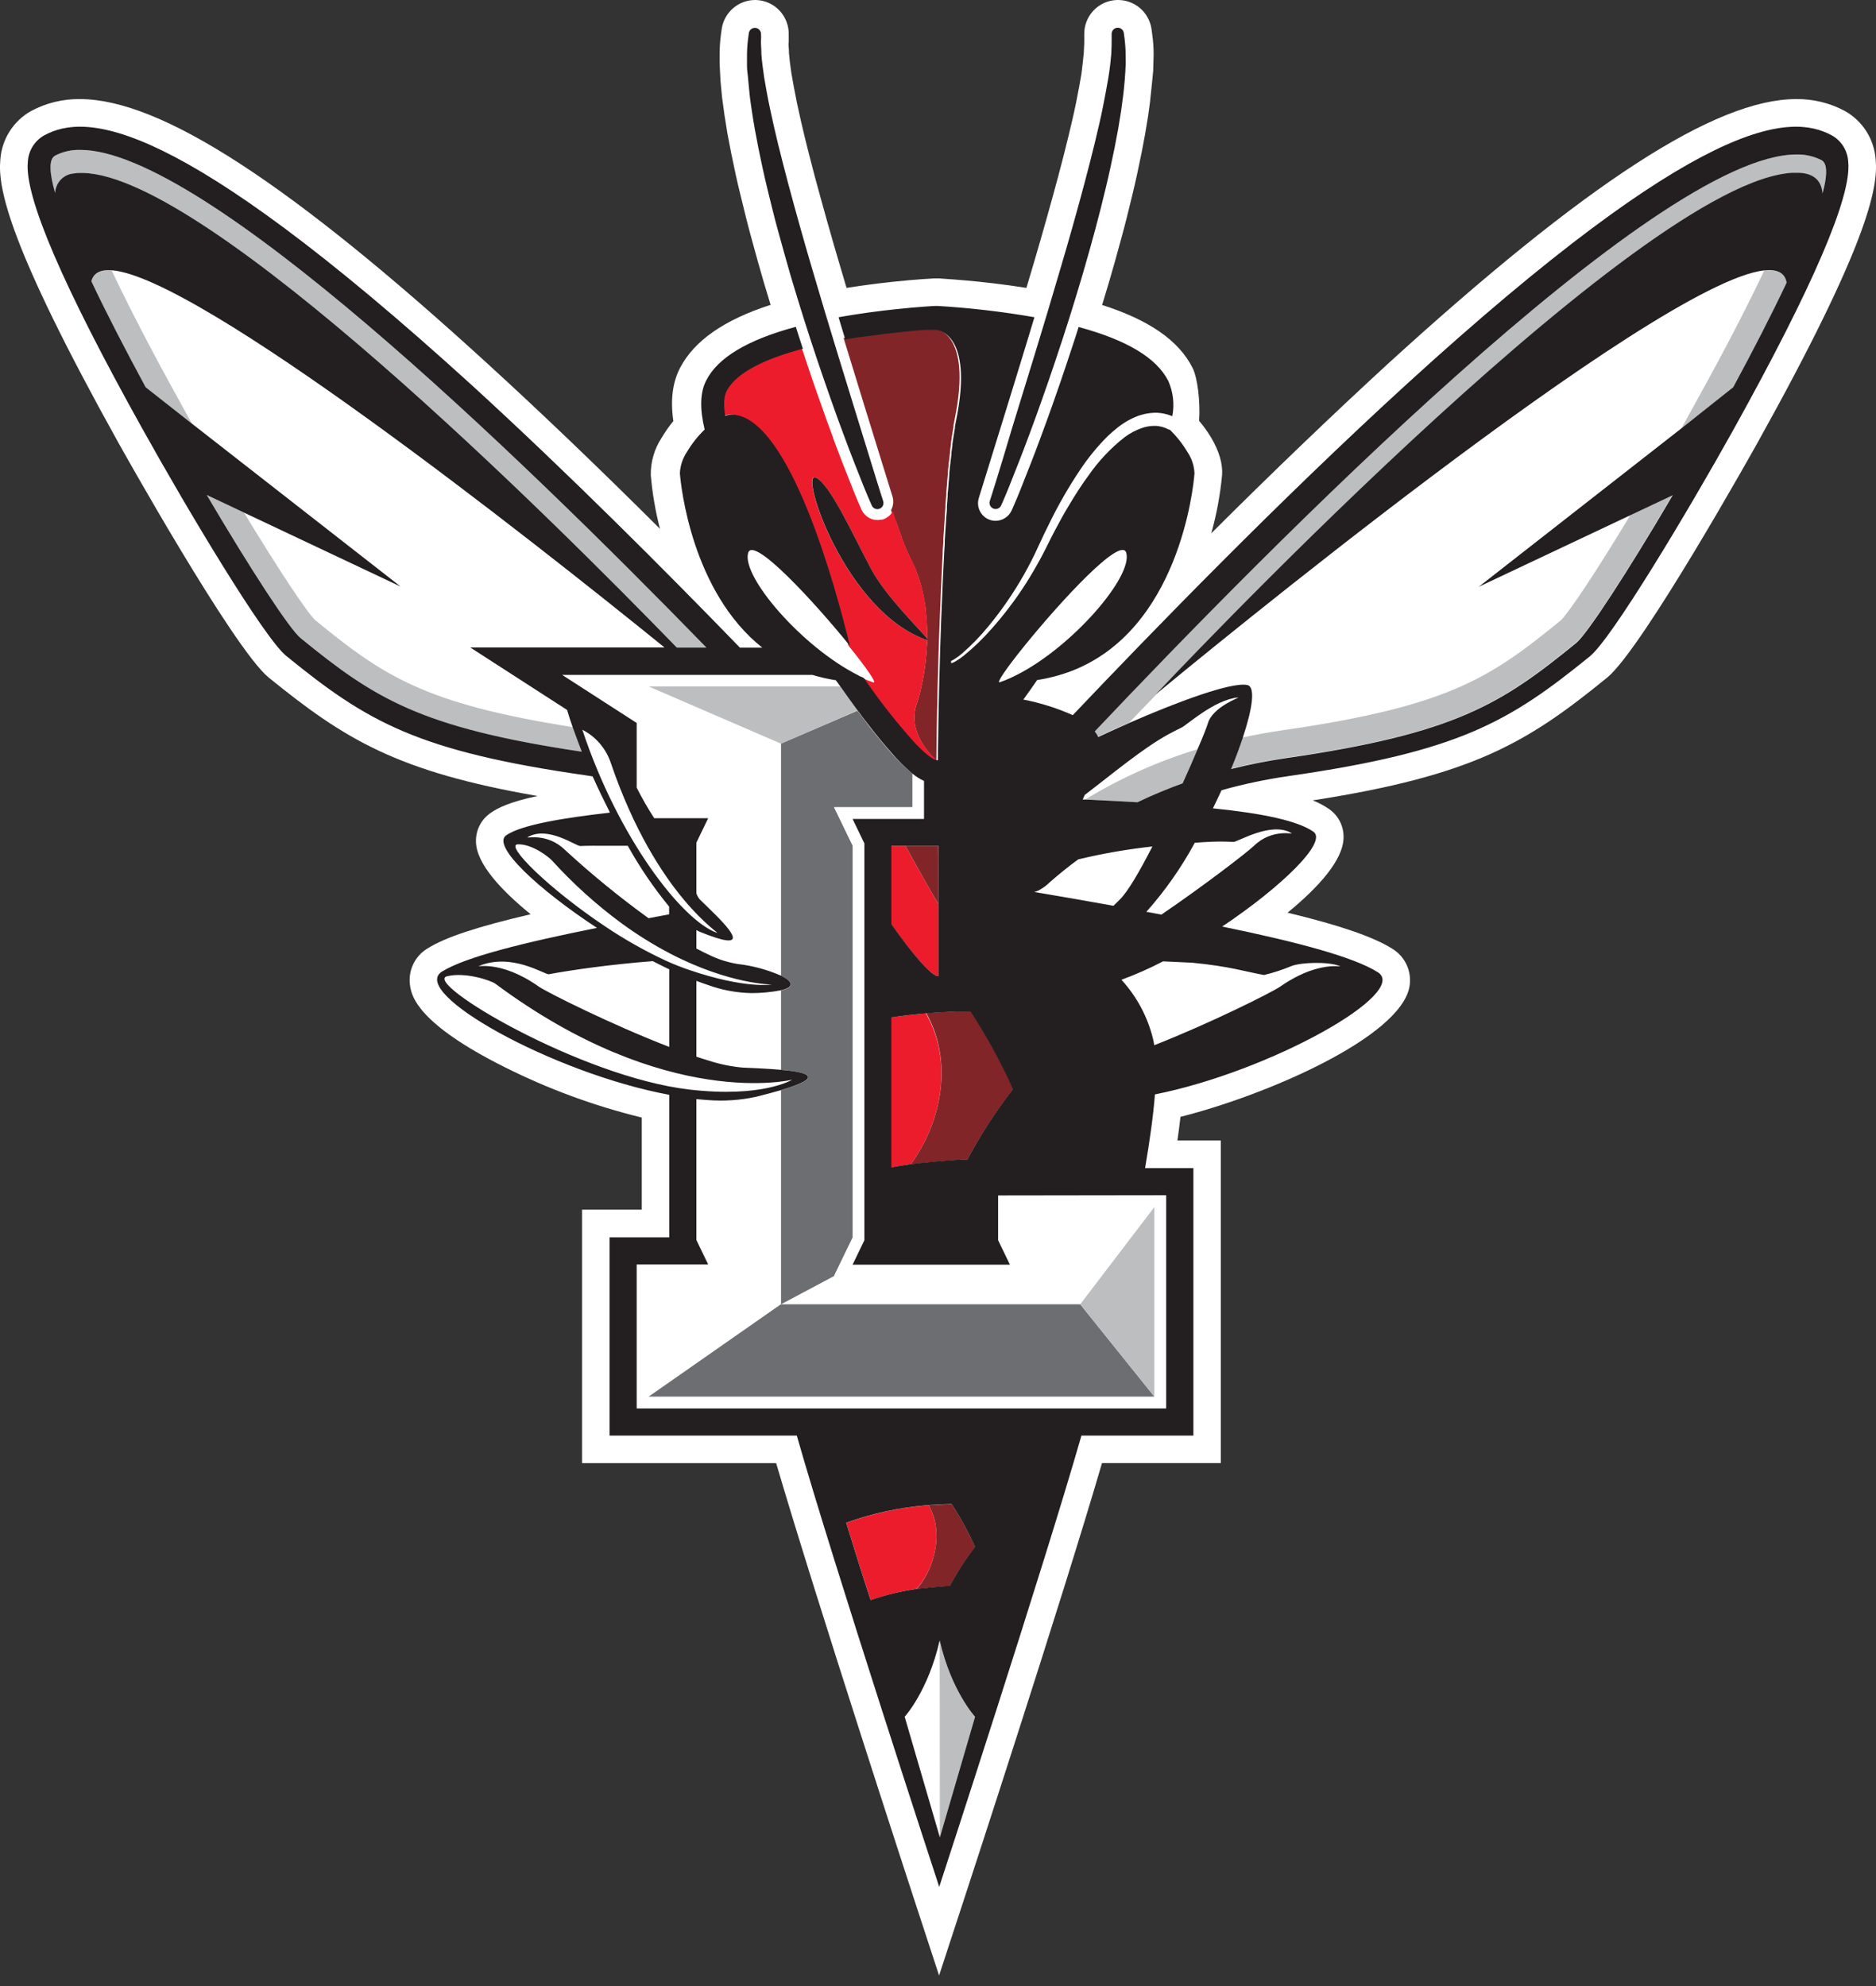 <svg xmlns="http://www.w3.org/2000/svg" fill="none" viewBox="0 0 153 162" height="162" width="153">
<rect x="0" y="0" width="153" height="162" fill="#333333" stroke="none"/>
<g clip-path="url(#clip0_222_33944)">
<path fill="white" d="M152.974 13.03C152.918 12.21 152.659 11.416 152.22 10.721C151.781 10.027 151.176 9.453 150.46 9.052C149.238 8.397 147.87 8.064 146.484 8.083C139.904 8.083 129.312 14.957 113.136 29.727C108.7 33.806 103.9 38.4 98.789 43.5C99.223 41.945 99.517 40.353 99.669 38.745C99.733 37.84 99.433 36.814 98.778 35.695C98.486 35.214 98.158 34.757 97.796 34.328C97.905 32.746 97.657 30.786 97.268 30.023C96.144 27.77 93.704 26.098 89.886 24.877C90.071 24.279 90.252 23.677 90.429 23.07C90.763 21.944 91.096 20.749 91.445 19.457C91.782 18.244 92.078 17.023 92.352 15.889C92.603 14.856 92.846 13.748 93.101 12.474L93.393 10.931L93.641 9.428L93.787 8.346L93.959 6.72L94.049 5.785L94.086 4.47V4.414C94.086 3.882 94.048 3.351 93.974 2.825L93.914 2.374C93.82 1.714 93.491 1.11 92.988 0.673C92.484 0.237 91.84 -0.002 91.175 1.4521e-05H91.108C90.379 0.019 89.687 0.327 89.185 0.856C88.682 1.386 88.41 2.094 88.428 2.825V3.294V3.407C88.428 3.478 88.428 3.7 88.41 3.861C88.391 4.023 88.41 4.136 88.391 4.286L88.316 5.037L88.2 6.01C88.095 6.652 87.956 7.4 87.769 8.339C87.582 9.278 87.353 10.217 87.124 11.175C86.896 12.133 86.607 13.233 86.311 14.36C85.656 16.794 85 19.127 84.359 21.298C84.147 22.031 83.931 22.76 83.711 23.484C79.938 22.879 76.723 22.733 76.592 22.71H76.176C76.176 22.71 74.767 22.777 72.755 22.992C71.473 23.131 70.229 23.296 69.042 23.484C68.824 22.755 68.607 22.026 68.393 21.29C67.753 19.127 67.097 16.783 66.445 14.371C66.145 13.244 65.872 12.159 65.632 11.19C65.392 10.221 65.182 9.252 64.991 8.369C64.796 7.4 64.658 6.652 64.549 6.01L64.418 5.06L64.343 4.308C64.343 4.158 64.343 4.015 64.324 3.884C64.305 3.752 64.302 3.508 64.324 3.448V2.84C64.335 2.477 64.275 2.116 64.146 1.777C64.018 1.438 63.824 1.128 63.576 0.864C63.328 0.601 63.03 0.388 62.7 0.24C62.37 0.092 62.014 0.01 61.653 1.4521e-05H61.578C60.914 0.003 60.273 0.245 59.773 0.684C59.274 1.122 58.949 1.726 58.857 2.385L58.797 2.825C58.727 3.351 58.69 3.882 58.689 4.414V4.47V5.191L58.764 6.63L58.887 7.926L59.082 9.36L59.322 10.863L59.633 12.489C59.884 13.74 60.128 14.848 60.382 15.87C60.656 16.997 60.952 18.233 61.285 19.431C61.638 20.738 61.971 21.925 62.305 23.067C62.484 23.67 62.666 24.27 62.848 24.866C59.037 26.098 56.613 27.796 55.455 30.023C54.848 31.21 54.668 32.634 54.916 34.347C54.565 34.772 54.248 35.224 53.968 35.699C53.372 36.601 53.061 37.663 53.076 38.745C53.201 40.227 53.452 41.696 53.825 43.136C48.838 38.163 44.151 33.674 39.83 29.727C23.688 14.957 13.114 8.083 6.52 8.083C5.133 8.064 3.764 8.397 2.54 9.052C1.824 9.453 1.219 10.027 0.78 10.721C0.341 11.416 0.082 12.21 0.026 13.03C-0.191 15.325 0.708 20.017 9.626 36.059C9.72 36.228 19.016 52.906 21.916 55.269C28.102 60.291 32.351 62.935 43.84 64.93C41.591 65.406 40.613 65.887 39.995 66.323C39.621 66.583 39.318 66.933 39.112 67.34C38.907 67.747 38.806 68.199 38.819 68.656C38.845 70.425 40.823 72.577 43.278 74.575C38.931 75.586 36.319 76.453 34.865 77.366C34.339 77.682 33.921 78.153 33.67 78.715C33.419 79.276 33.346 79.902 33.46 80.506C33.599 81.239 34.019 83.474 41.157 87.046C44.72 88.832 48.471 90.212 52.341 91.159V98.671H47.47V119.349H63.301C66.599 130.595 74.37 154.364 74.452 154.616L76.588 161.14L78.724 154.612C78.806 154.36 86.593 130.591 89.875 119.345H99.564V93.026H96.027C96.121 92.353 96.207 91.711 96.275 91.099C103.225 89.356 114.193 84.631 114.95 80.488C115.057 79.886 114.979 79.267 114.726 78.711C114.473 78.155 114.057 77.69 113.533 77.377C111.978 76.408 109.277 75.477 105.009 74.448C107.519 72.385 109.558 70.151 109.576 68.317C109.587 67.864 109.485 67.415 109.28 67.011C109.076 66.607 108.775 66.259 108.404 66C107.985 65.713 107.537 65.474 107.066 65.286C120.15 63.25 124.542 60.599 131.08 55.265C133.977 52.902 143.277 36.225 143.37 36.056C152.296 20.013 153.191 15.325 152.974 13.03Z"></path>
<path fill="white" d="M54.193 52.823C43.154 43.88 16.157 22.578 9.105 22.056C10.417 24.832 12.227 28.367 14.685 32.803C15.012 33.389 15.335 33.974 15.655 34.557L32.674 47.846L19.901 41.814C22.842 46.697 25.109 50.055 25.716 50.607C31.186 55.069 34.506 57.398 46.699 59.31C46.526 58.818 46.373 58.352 46.249 57.92L38.351 52.823H54.193Z"></path>
<path fill="white" d="M6.037 14.146C6.142 14.127 6.249 14.115 6.355 14.108C6.247 14.113 6.14 14.124 6.033 14.142L6.037 14.146Z"></path>
<path fill="#BCBEC0" d="M19.9 41.814L16.861 40.375C20.443 46.449 23.606 51.309 24.52 52.05C30.538 56.959 34.262 59.359 47.467 61.327C47.182 60.621 46.923 59.945 46.717 59.31C34.525 57.398 31.205 55.069 25.734 50.607C25.105 50.055 22.857 46.682 19.9 41.814Z"></path>
<path fill="#BCBEC0" d="M6.036 14.146C6.143 14.128 6.251 14.117 6.359 14.112H6.576H6.793C16.962 14.364 45.099 42.411 55.208 52.827H57.621C41.966 36.751 16.565 12.226 6.55 12.226C5.837 12.206 5.131 12.367 4.496 12.692C3.96 12.978 4.017 14.082 4.496 15.742C4.51 15.332 4.675 14.942 4.96 14.647C5.244 14.352 5.628 14.174 6.036 14.146Z"></path>
<path fill="#BCBEC0" d="M14.685 32.803C12.227 28.367 10.417 24.832 9.106 22.056C8.199 21.992 7.625 22.267 7.453 22.958C8.72 25.625 10.256 28.592 11.878 31.597L15.655 34.557C15.333 33.974 15.009 33.389 14.685 32.803Z"></path>
<path fill="white" d="M127.285 50.607C127.884 50.059 130.103 46.764 132.995 41.99L120.593 47.846L137.139 34.932C137.514 34.241 137.926 33.539 138.323 32.822C140.774 28.374 142.58 24.843 143.884 22.071C134.992 23.044 97.073 54.311 94.353 56.583C93.57 57.391 92.816 58.176 92.105 58.919C95.949 57.237 100.385 55.577 101.689 55.847C102.375 55.99 102.131 57.725 101.315 60.159C102.382 59.926 103.469 59.727 104.574 59.569C118.206 57.605 121.567 55.272 127.285 50.607Z"></path>
<path fill="#BCBEC0" d="M92.76 65.44C93.964 64.864 95.196 64.349 96.451 63.897C96.912 62.867 97.332 61.91 97.669 61.113C94.453 62.091 91.373 63.47 88.5 65.219C89.98 65.286 91.404 65.358 92.76 65.44Z"></path>
<path fill="#BCBEC0" d="M89.53 60.099C90.325 59.723 91.201 59.325 92.112 58.927C92.824 58.176 93.577 57.398 94.36 56.591L94.263 56.67C94.263 56.67 132.486 15.889 145.667 14.161C145.825 14.136 145.984 14.12 146.143 14.112H146.192H146.428H146.563C146.623 14.112 146.69 14.112 146.75 14.112C148.036 14.18 148.556 14.863 148.624 15.791C149.017 14.319 149.036 13.342 148.538 13.075C147.91 12.751 147.212 12.588 146.507 12.602C135.022 12.602 103.293 44.856 89.257 59.63C89.344 59.74 89.422 59.858 89.489 59.983L89.53 60.099Z"></path>
<path fill="#BCBEC0" d="M127.285 50.607C121.567 55.272 118.206 57.605 104.593 59.569C103.488 59.727 102.401 59.926 101.334 60.159C101.071 60.944 100.749 61.801 100.382 62.698C101.877 62.322 103.39 62.024 104.916 61.804C118.693 59.817 122.418 57.417 128.54 52.414C129.466 51.663 132.752 46.611 136.409 40.364L132.988 41.979C130.103 46.765 127.885 50.059 127.285 50.607Z"></path>
<path fill="#BCBEC0" d="M143.884 22.071C142.573 24.843 140.767 28.374 138.309 32.803C137.919 33.52 137.514 34.223 137.14 34.933L141.374 31.623C142.981 28.652 144.487 25.722 145.731 23.093C145.585 22.255 144.933 21.959 143.884 22.071Z"></path>
<path fill="#ED1C2C" d="M76.524 68.99H76.494L76.524 73.73V68.99Z"></path>
<path fill="#ED1C2C" d="M76.525 79.631V73.73C76.525 73.73 75.277 71.642 73.846 68.99H72.691V75.409C74.453 77.881 75.974 79.631 76.525 79.631Z"></path>
<path fill="#ED1C2C" d="M75.524 82.655C75.633 82.655 77.046 82.55 78.237 82.497C77.319 82.531 76.416 82.58 75.524 82.655Z"></path>
<path fill="#ED1C2C" d="M74.326 94.968H74.273C76.874 91.429 77.728 86.513 75.51 82.655C74.562 82.734 73.636 82.847 72.703 82.982V95.223C73.239 95.129 73.778 95.031 74.326 94.968Z"></path>
<path fill="#822529" d="M74.272 94.971H74.325C74.681 94.93 76.948 94.686 78.473 94.596H78.892C79.972 92.566 81.226 90.635 82.639 88.823C81.654 86.621 80.496 84.501 79.177 82.482C79.012 82.482 78.825 82.482 78.626 82.482H78.252C77.06 82.535 75.629 82.632 75.539 82.64C77.727 86.516 76.873 91.433 74.272 94.971Z"></path>
<path fill="#ED1C2C" d="M75.73 122.778C73.439 122.955 71.182 123.438 69.019 124.217C69.694 126.426 70.361 128.548 71.013 130.527C72.246 130.093 73.519 129.778 74.812 129.588H74.756C75.97 128.315 77.139 125.22 75.73 122.778Z"></path>
<path fill="#822529" d="M74.756 129.611H74.812C75.063 129.585 76.232 129.453 77.09 129.397L77.465 129.378C78.061 128.258 78.752 127.191 79.529 126.189C78.986 124.974 78.347 123.803 77.618 122.688L76.918 122.715L76.109 122.76L75.734 122.782C77.139 125.22 75.97 128.315 74.756 129.611Z"></path>
<path fill="#822529" d="M76.495 68.99H73.846C75.277 71.642 76.525 73.73 76.525 73.73L76.495 68.99Z"></path>
<path fill="white" d="M73.782 140.042L76.652 149.872V133.807C75.689 137.961 73.782 140.042 73.782 140.042Z"></path>
<path fill="#BCBEC0" d="M76.652 149.872L79.522 140.034C79.522 140.034 77.581 137.953 76.637 133.807L76.652 149.872Z"></path>
<path fill="white" d="M93.045 33.806L92.832 33.873C92.222 34.103 91.653 34.427 91.146 34.835C90.864 35.055 90.594 35.29 90.336 35.537C89.498 36.375 88.745 37.295 88.088 38.283C87.124 39.723 86.262 41.229 85.51 42.791C85.117 43.579 84.761 44.394 84.386 45.157C84.011 45.919 83.614 46.659 83.198 47.365C82.438 48.643 81.582 49.861 80.639 51.009C79.978 51.822 79.248 52.576 78.458 53.263C78.24 53.453 78.005 53.623 77.758 53.774C77.698 53.809 77.635 53.84 77.57 53.864V54.089C77.651 54.064 77.729 54.03 77.803 53.988C78.068 53.842 78.318 53.673 78.552 53.481C79.382 52.809 80.152 52.066 80.853 51.261C81.851 50.132 82.763 48.929 83.581 47.662C84.03 46.967 84.465 46.227 84.873 45.457C85.282 44.687 85.649 43.895 86.061 43.129C86.394 42.498 86.747 41.882 87.106 41.273C87.623 40.405 88.159 39.564 88.721 38.794C89.548 37.603 90.549 36.544 91.689 35.65C92.126 35.327 92.61 35.073 93.124 34.899C93.425 34.798 93.74 34.745 94.057 34.741C94.151 34.741 94.241 34.741 94.323 34.741C94.564 34.763 94.802 34.819 95.027 34.906L95.121 34.944L95.211 34.989C95.236 34.998 95.26 35.009 95.282 35.023H95.301C95.336 35.041 95.374 35.053 95.413 35.06C95.533 35.075 95.654 35.051 95.758 34.99C95.862 34.93 95.944 34.837 95.99 34.726C96.021 34.657 96.038 34.583 96.04 34.508C96.042 34.433 96.028 34.358 96.001 34.288C95.973 34.218 95.932 34.154 95.879 34.1C95.826 34.046 95.764 34.004 95.694 33.975L95.62 33.945L95.567 33.922H95.529L95.372 33.862C95.042 33.742 94.696 33.672 94.346 33.656H94.087C93.982 33.656 93.873 33.656 93.761 33.682C93.519 33.702 93.28 33.743 93.045 33.806Z"></path>
<path fill="white" d="M60.166 78.643C61.379 78.784 62.564 79.103 63.684 79.59V60.662L52.874 55.967H49.063L52.874 58.424V65.82H59.267L57.738 68.975V74.023C59.484 75.713 61.267 77.599 57.738 76.277V77.84C58.501 78.232 59.32 78.503 60.166 78.643Z"></path>
<path fill="white" d="M59.266 104.088H52.874V113.94L63.699 106.39V88.924C63.152 89.085 62.496 89.262 61.709 89.457C60.411 89.744 59.078 89.837 57.753 89.732V100.929L59.266 104.088Z"></path>
<path fill="white" d="M61.286 81.017C60.075 80.995 58.876 80.771 57.737 80.356V86.494C58.656 86.797 59.606 86.995 60.57 87.084C61.619 87.129 62.739 87.177 63.684 87.264V80.788C62.894 80.942 62.09 81.019 61.286 81.017Z"></path>
<path fill="white" d="M88.099 106.39L94.161 98.438H82.351V100.929L83.876 104.088H82.351H69.551H68.023L63.684 106.39H88.099Z"></path>
<path fill="#BCBEC0" d="M63.699 60.662L69.942 57.939C69.484 57.323 69.016 56.666 68.536 55.982H52.874L63.699 60.662Z"></path>
<path fill="#6D6E71" d="M68.022 104.088L69.551 100.929V69.001L68.022 65.846H74.415V63.104C73.769 62.574 73.171 61.988 72.627 61.354C72.095 60.753 71.484 60.013 70.78 59.1C70.503 58.724 70.218 58.349 69.926 57.973L63.698 60.663V79.59C64.616 80.029 64.912 80.51 63.698 80.788V87.264C66.006 87.467 67.243 87.872 63.698 88.924V106.39L68.022 104.088Z"></path>
<path fill="#6D6E71" d="M63.684 106.39L52.874 113.94H94.162L88.099 106.39H63.684Z"></path>
<path fill="#BCBEC0" d="M94.161 113.94V98.438L88.099 106.39L94.161 113.94Z"></path>
<path fill="white" d="M57.737 77.855V76.292C57.535 76.217 57.321 76.134 57.085 76.037C56.985 75.995 56.887 75.947 56.793 75.894V77.396C57.115 77.559 57.43 77.712 57.737 77.855Z"></path>
<path fill="white" d="M75.352 55.036C75.27 55.524 75.172 55.982 75.067 56.399C75.172 55.982 75.27 55.524 75.356 55.036H75.352Z"></path>
<path fill="white" d="M59.266 65.835H52.873V58.439L49.063 55.967H68.521L68.146 55.456C67.501 55.356 66.863 55.211 66.239 55.021H45.848L51.925 58.972V64.306C52.358 65.16 52.834 65.992 53.353 66.796H57.755L56.793 68.791V72.923C56.855 73.112 56.954 73.287 57.085 73.437L57.737 74.068V68.99L59.266 65.835Z"></path>
<path fill="white" d="M56.793 80.007V86.182C57.115 86.291 57.434 86.392 57.737 86.483V80.356C57.426 80.251 57.111 80.142 56.793 80.007Z"></path>
<path fill="white" d="M74.415 65.835H68.023L69.552 68.99V100.917L68.023 104.076H83.876L82.351 100.917V98.427H94.162V113.929H52.874V104.088H59.266L57.737 100.929V89.732C57.425 89.714 57.11 89.688 56.793 89.653V101.147L57.756 103.141H51.926V114.887H95.11V97.492H81.403V101.147L82.366 103.141H69.533L70.496 101.147V68.776L69.533 66.781H75.359V63.682C75.022 63.53 74.705 63.335 74.415 63.104V65.835Z"></path>
<path fill="white" d="M70.155 55.216C70.055 55.171 69.954 55.122 69.852 55.069C69.943 55.136 70.046 55.186 70.155 55.216Z"></path>
<path fill="#822529" d="M73.097 42.599C73.153 42.76 73.205 42.922 73.261 43.076C73.284 43.144 73.306 43.211 73.333 43.275C73.4 43.47 73.471 43.651 73.539 43.842V43.887C73.614 44.083 73.685 44.263 73.756 44.44L73.823 44.601C73.876 44.729 73.928 44.849 73.981 44.977C74.003 45.025 74.026 45.078 74.048 45.123C74.12 45.281 74.187 45.427 74.258 45.563C74.389 45.818 74.509 46.081 74.633 46.344C74.659 46.415 74.682 46.487 74.708 46.554C74.787 46.753 74.865 46.952 74.929 47.151C74.955 47.227 74.974 47.302 74.996 47.373C75.056 47.572 75.12 47.771 75.172 47.974C75.172 48.038 75.199 48.105 75.214 48.169C75.266 48.383 75.315 48.594 75.356 48.808C75.356 48.861 75.356 48.909 75.382 48.962C75.42 49.191 75.461 49.416 75.491 49.645V49.77C75.521 50.006 75.547 50.246 75.566 50.483V50.562C75.585 50.814 75.6 51.062 75.607 51.313V51.396C75.607 51.64 75.607 51.884 75.607 52.125V52.249C75.607 52.444 75.607 52.624 75.581 52.831C75.542 53.572 75.461 54.311 75.337 55.043C75.251 55.532 75.154 55.99 75.049 56.407V56.448C75.004 56.621 74.959 56.79 74.91 56.951C74.861 57.113 74.805 57.289 74.753 57.443C73.887 59.938 76.368 62.018 76.368 62.018C76.368 62.018 76.368 61.958 76.368 61.846C76.368 61.027 76.416 57.338 76.559 52.831C76.608 51.347 76.668 49.773 76.739 48.181V48.154L76.784 47.178V47.133C76.814 46.49 76.847 45.844 76.881 45.202V45.127C76.881 44.826 76.915 44.526 76.933 44.225C76.933 44.18 76.933 44.135 76.933 44.09C76.933 43.79 76.971 43.497 76.99 43.2V43.121L77.046 42.291C77.046 42.253 77.046 42.212 77.046 42.175C77.068 41.9 77.087 41.63 77.106 41.363C77.106 41.299 77.106 41.235 77.106 41.175C77.128 40.912 77.147 40.657 77.17 40.402C77.17 40.342 77.17 40.281 77.17 40.221C77.192 39.97 77.215 39.718 77.237 39.47V39.38C77.26 39.136 77.282 38.899 77.304 38.662C77.304 38.606 77.304 38.546 77.304 38.49C77.327 38.257 77.353 38.028 77.376 37.798L77.398 37.622C77.424 37.393 77.451 37.171 77.477 36.953C77.475 36.915 77.475 36.876 77.477 36.837C77.503 36.63 77.529 36.431 77.555 36.236V36.131C77.585 35.92 77.615 35.721 77.645 35.522L77.668 35.387C77.698 35.196 77.728 35.011 77.762 34.827C77.76 34.792 77.76 34.757 77.762 34.722C77.795 34.534 77.829 34.347 77.863 34.178C79.332 26.958 76.233 26.823 76.233 26.823H75.884H75.761H75.465H75.326L74.978 26.853H74.858L74.374 26.898L73.359 27.003L72.913 27.052H72.823L72.448 27.093H72.31L72.014 27.131H71.86L71.609 27.161L71.433 27.183L71.246 27.206L71.04 27.236H70.946L70.504 27.296L70.028 27.364L69.923 27.383C69.548 27.439 69.174 27.499 68.799 27.567C69.387 29.501 69.953 31.323 70.466 32.998V32.964V33.002L70.59 33.4L72.782 40.484C72.841 40.67 72.861 40.865 72.842 41.059C72.822 41.253 72.764 41.441 72.669 41.611C72.744 41.84 72.816 42.069 72.891 42.291L73.097 42.599Z"></path>
<path fill="#ED1C2C" d="M59.138 31.905C58.91 32.36 58.887 33.032 59.03 33.911C59.235 33.836 59.452 33.803 59.67 33.813C64.305 34.133 68.067 48.03 69.195 52.673C70.623 54.438 71.556 55.772 71.207 55.648C70.908 55.545 70.614 55.427 70.327 55.295L70.578 55.648C71.779 57.381 73.09 59.036 74.501 60.602C75.348 61.496 76 62.011 76.374 62.011C76.374 62.011 73.894 59.93 74.759 57.436C74.812 57.282 74.864 57.117 74.917 56.944C74.969 56.771 75.01 56.613 75.055 56.441V56.399C75.16 55.982 75.258 55.524 75.34 55.036C75.467 54.304 75.549 53.565 75.587 52.823C75.587 52.632 75.606 52.448 75.614 52.241V52.211C68.914 49.927 65.16 38.385 66.508 38.94C67.655 39.414 69.525 43.575 71.024 46.389C72.249 48.688 75.213 51.531 75.617 52.11C75.617 51.869 75.617 51.625 75.617 51.381V51.298C75.617 51.047 75.595 50.799 75.576 50.547V50.468C75.558 50.231 75.531 49.991 75.501 49.755V49.63C75.471 49.401 75.43 49.176 75.393 48.947C75.393 48.894 75.393 48.846 75.366 48.793C75.325 48.579 75.276 48.368 75.224 48.154C75.224 48.09 75.198 48.023 75.183 47.959C75.13 47.756 75.067 47.557 75.007 47.358C74.984 47.287 74.965 47.212 74.939 47.136C74.876 46.937 74.797 46.738 74.718 46.539C74.692 46.472 74.669 46.4 74.643 46.329C74.531 46.066 74.411 45.803 74.269 45.547C74.197 45.412 74.13 45.266 74.059 45.108C74.036 45.063 74.014 45.01 73.991 44.962C73.939 44.845 73.886 44.725 73.834 44.586L73.766 44.424C73.695 44.248 73.624 44.049 73.549 43.872V43.827C73.482 43.647 73.41 43.452 73.343 43.26C73.317 43.196 73.294 43.129 73.272 43.061C73.216 42.907 73.163 42.745 73.107 42.584L73.04 42.381C72.965 42.16 72.893 41.93 72.818 41.701C72.777 41.777 72.728 41.849 72.672 41.915C72.623 41.975 72.57 42.03 72.511 42.081L72.459 42.126C72.412 42.161 72.363 42.194 72.313 42.223L72.211 42.283L72.148 42.317L72.08 42.34L72.009 42.37L71.908 42.392H71.833C71.745 42.408 71.656 42.417 71.567 42.419C71.344 42.419 71.124 42.366 70.924 42.265C70.725 42.163 70.553 42.017 70.42 41.836L70.39 41.795C70.337 41.722 70.291 41.642 70.255 41.559L69.978 40.92C69.87 40.661 69.731 40.338 69.574 39.94L69.334 39.331C68.981 38.452 68.554 37.378 68.086 36.116C68.034 35.984 67.985 35.849 67.932 35.71V35.669L67.887 35.545C67.573 34.692 67.247 33.813 66.917 32.859L66.868 32.724L66.835 32.626L66.64 32.074C66.366 31.293 66.089 30.497 65.815 29.663C65.673 29.249 65.534 28.821 65.396 28.397C62.48 29.208 59.951 30.316 59.138 31.905Z"></path>
<path fill="white" d="M81.546 55.648C81.845 55.545 82.139 55.427 82.426 55.295C82.584 55.224 82.741 55.148 82.902 55.066C87.451 52.771 92.405 47.031 91.854 45.097C91.449 43.669 86.469 49.075 83.558 52.673C82.13 54.438 81.197 55.772 81.546 55.648Z"></path>
<path fill="white" d="M69.195 52.673C66.284 49.075 61.304 43.658 60.9 45.097C60.349 47.031 65.302 52.771 69.851 55.066C69.954 55.118 70.055 55.167 70.154 55.212L70.327 55.295C70.614 55.427 70.908 55.545 71.207 55.648C71.567 55.772 70.623 54.438 69.195 52.673Z"></path>
<path fill="white" d="M64.605 88.071C64.605 88.071 54.361 90.618 40.396 80.24C40.044 79.981 37.934 79.263 36.462 79.635C34.442 80.146 47.328 87.835 56.204 88.871C62.2 89.574 64.605 88.071 64.605 88.071Z"></path>
<path fill="white" d="M62.95 80.307C62.95 80.307 59.51 80.307 54.661 77.779C53.286 77.059 51.965 76.237 50.712 75.319C48.654 73.805 46.752 72.089 45.035 70.196C44.807 69.944 43.469 68.847 42.251 68.87C41.127 68.888 44.795 72.517 49.401 75.575C50.951 76.618 52.579 77.54 54.272 78.332C54.91 78.625 55.563 78.885 56.227 79.113C60.795 80.668 62.95 80.307 62.95 80.307Z"></path>
<path fill="white" d="M58.453 76.082C58.996 76.277 53.582 73.234 49.835 62.281C49.646 61.69 49.342 61.142 48.941 60.669C48.539 60.196 48.049 59.807 47.497 59.524C50.427 68.363 55.602 75.052 58.453 76.082Z"></path>
<path fill="#231F20" d="M150.737 13.241C150.721 12.789 150.589 12.349 150.353 11.963C150.117 11.578 149.786 11.259 149.392 11.04C146.02 9.221 138.781 9.357 114.665 31.39C104.286 40.875 93.877 51.606 87.492 58.334C86.201 57.757 84.849 57.331 83.461 57.064C83.835 56.553 84.21 56.02 84.585 55.471C85.526 55.327 86.451 55.085 87.343 54.75C96.11 51.411 97.328 39.853 97.418 38.599C97.388 37.975 97.185 37.371 96.834 36.856C96.441 36.198 95.963 35.594 95.413 35.06C95.374 35.053 95.336 35.041 95.301 35.023H95.282C95.26 35.009 95.236 34.998 95.211 34.989L95.121 34.944L95.028 34.906C94.802 34.819 94.564 34.763 94.323 34.741C94.241 34.741 94.151 34.741 94.057 34.741C93.756 34.75 93.458 34.803 93.173 34.899C92.658 35.072 92.174 35.326 91.738 35.65C90.596 36.541 89.595 37.602 88.77 38.794C88.208 39.545 87.668 40.405 87.151 41.273C86.777 41.882 86.443 42.498 86.11 43.129C85.698 43.88 85.334 44.687 84.918 45.457C84.502 46.227 84.075 46.96 83.626 47.662C82.809 48.93 81.897 50.133 80.898 51.261C80.197 52.065 79.428 52.808 78.601 53.481C78.366 53.671 78.115 53.841 77.851 53.988C77.764 54.039 77.669 54.076 77.57 54.097V53.909C77.635 53.885 77.698 53.855 77.758 53.819C78.005 53.669 78.24 53.498 78.458 53.308C79.249 52.621 79.978 51.867 80.639 51.054C81.583 49.906 82.438 48.688 83.198 47.411C83.614 46.712 84.015 45.968 84.386 45.202C84.757 44.436 85.106 43.624 85.51 42.836C86.262 41.274 87.124 39.768 88.088 38.328C88.745 37.34 89.498 36.42 90.336 35.582C90.594 35.335 90.864 35.1 91.146 34.88C91.653 34.472 92.223 34.148 92.832 33.918L93.045 33.851C93.279 33.778 93.518 33.727 93.761 33.697C93.874 33.697 93.982 33.674 94.087 33.67H94.394C94.744 33.688 95.088 33.757 95.417 33.877L95.578 33.937H95.612C95.796 32.969 95.68 31.967 95.279 31.067C94.319 29.189 91.906 27.739 87.968 26.673C87.777 27.277 87.594 27.875 87.391 28.461C87.253 28.889 87.11 29.317 86.968 29.734C86.631 30.759 86.286 31.74 85.952 32.69L85.87 32.927C85.533 33.892 85.203 34.779 84.885 35.642L84.836 35.774C84.304 37.22 83.82 38.437 83.431 39.414L83.198 40.003C83.041 40.402 82.902 40.728 82.79 40.988L82.516 41.622C82.401 41.877 82.216 42.093 81.982 42.246C81.749 42.398 81.476 42.48 81.198 42.483C80.971 42.483 80.748 42.43 80.547 42.327C80.345 42.224 80.171 42.075 80.038 41.892C79.905 41.709 79.817 41.497 79.781 41.273C79.746 41.049 79.764 40.82 79.834 40.604L82.026 33.52C82.576 31.732 83.202 29.715 83.847 27.585C84.019 27.022 84.191 26.459 84.364 25.876C81.751 25.421 79.116 25.114 76.469 24.956H76.285C76.192 24.956 74.88 25.027 72.992 25.23C71.669 25.369 70.061 25.58 68.39 25.876C68.563 26.451 68.735 27.022 68.907 27.585L68.937 27.687C69.312 27.619 69.687 27.559 70.061 27.503H70.088H70.166L70.642 27.435H70.661C71.684 27.289 72.647 27.176 73.479 27.09L74.494 26.985L74.978 26.939H75.097L75.446 26.909H75.585H75.88H76.004H76.353C76.353 26.909 79.451 27.045 77.983 34.264C77.949 34.437 77.915 34.64 77.881 34.809C77.879 34.844 77.879 34.879 77.881 34.914C77.848 35.094 77.818 35.289 77.788 35.474L77.765 35.609C77.735 35.808 77.705 36.007 77.675 36.217V36.322C77.649 36.518 77.623 36.717 77.597 36.923C77.595 36.962 77.595 37.001 77.597 37.04C77.57 37.258 77.544 37.479 77.518 37.708L77.496 37.885C77.473 38.114 77.447 38.343 77.424 38.576C77.424 38.632 77.424 38.693 77.424 38.749C77.402 38.986 77.379 39.222 77.357 39.466V39.556C77.334 39.801 77.312 40.052 77.289 40.308C77.289 40.368 77.289 40.428 77.289 40.488C77.267 40.743 77.248 40.999 77.226 41.262C77.226 41.322 77.226 41.386 77.226 41.45C77.226 41.716 77.188 41.987 77.166 42.261C77.166 42.298 77.166 42.34 77.166 42.377L77.109 43.208V43.196C77.091 43.493 77.072 43.786 77.053 44.086C77.053 44.132 77.053 44.177 77.053 44.222C77.053 44.522 77.016 44.823 77.001 45.123V45.198C76.967 45.84 76.933 46.487 76.903 47.129V47.174L76.859 48.151V48.177C76.787 49.77 76.727 51.343 76.682 52.827C76.54 57.334 76.499 61.023 76.491 61.842C76.491 61.955 76.491 62.015 76.491 62.015C76.117 62.015 75.465 61.5 74.618 60.606C73.207 59.04 71.896 57.385 70.695 55.652L70.444 55.299L70.271 55.216C70.162 55.186 70.059 55.136 69.968 55.069C65.419 52.775 60.465 47.035 61.016 45.101C61.421 43.673 66.401 49.078 69.312 52.677C68.188 48.034 64.441 34.136 59.787 33.817C59.569 33.806 59.352 33.84 59.147 33.915C59.004 33.051 59.027 32.363 59.255 31.909C60.068 30.32 62.597 29.212 65.479 28.446C65.284 27.86 65.092 27.264 64.902 26.658C60.96 27.724 58.532 29.171 57.588 31.052C57.101 32.01 57.056 33.306 57.468 35.038C56.913 35.574 56.432 36.182 56.037 36.844C55.686 37.361 55.482 37.964 55.448 38.587C55.527 39.669 56.434 48.267 62.167 52.827H60.346C54.204 46.49 46.321 38.584 38.452 31.394C14.239 9.357 6.966 9.221 3.609 11.04C3.216 11.26 2.885 11.578 2.651 11.964C2.416 12.349 2.284 12.789 2.268 13.241C2.002 16.05 5.138 23.352 11.59 34.933C15.386 41.761 21.542 52.031 23.333 53.492C29.943 58.878 34.012 61.275 47.876 63.258L48.333 63.329C48.76 64.283 49.228 65.256 49.719 66.225V66.289C45.972 66.71 42.487 67.288 41.281 68.137C40.075 68.986 43.878 72.528 48.685 75.687C42.69 76.893 37.946 78.065 36.047 79.252C33.322 80.946 45.073 87.542 54.583 89.303V100.929H49.712V117.099H64.984C67.952 127.541 76.6 153.91 76.6 153.91C76.6 153.91 85.218 127.534 88.197 117.099H97.328V95.279H93.39C93.765 93.078 94.057 91.028 94.192 89.27C103.634 87.391 115.04 80.965 112.354 79.293C110.375 78.057 105.811 76.837 99.677 75.578C104.485 72.363 108.296 68.678 107.119 67.844C105.856 66.954 102.96 66.342 98.921 65.936C99.164 65.444 99.4 64.948 99.621 64.46C101.429 63.952 103.267 63.565 105.126 63.299C118.989 61.301 123.062 58.905 129.668 53.533C131.459 52.072 137.616 41.803 141.415 34.974C147.864 23.352 151.004 16.05 150.737 13.241ZM76.652 149.872L73.782 140.034C73.782 140.034 75.693 137.954 76.637 133.807C77.582 137.939 79.523 140.034 79.523 140.034L76.652 149.872ZM77.458 129.363L77.083 129.382C76.225 129.438 75.056 129.57 74.805 129.596C73.512 129.781 72.24 130.09 71.006 130.52C70.354 128.541 69.687 126.418 69.012 124.21C71.175 123.431 73.432 122.947 75.723 122.771L76.098 122.748L76.907 122.703L77.608 122.677C78.336 123.792 78.975 124.962 79.519 126.178C78.743 127.181 78.053 128.25 77.458 129.371V129.363ZM90.812 73.884C88.74 73.509 86.578 73.133 84.349 72.757C84.462 72.729 84.572 72.691 84.678 72.645C85.034 72.464 85.358 72.227 85.638 71.942C86.387 71.293 87.136 70.68 87.938 70.098C89.93 69.621 91.95 69.27 93.986 69.046C92.952 71.063 91.97 72.761 91.314 73.388L90.812 73.884ZM78.893 94.581H78.473C76.952 94.663 74.681 94.908 74.326 94.957C73.778 95.032 73.239 95.118 72.703 95.216V82.986C73.629 82.85 74.577 82.738 75.51 82.659C76.401 82.584 77.304 82.535 78.222 82.501H78.597C78.796 82.501 78.972 82.501 79.148 82.501C80.467 84.52 81.624 86.64 82.61 88.841C81.209 90.644 79.965 92.564 78.893 94.581ZM76.525 68.99V79.631C75.974 79.631 74.453 77.866 72.703 75.394V68.99H76.525ZM83.558 52.673C86.469 49.075 91.449 43.658 91.854 45.097C92.405 47.031 87.451 52.771 82.902 55.066C82.741 55.148 82.584 55.224 82.427 55.295C82.139 55.427 81.845 55.545 81.546 55.648C81.198 55.772 82.13 54.438 83.558 52.673ZM4.497 12.692C5.13 12.367 5.835 12.207 6.547 12.226C16.562 12.226 41.967 36.751 57.614 52.823H55.201C45.095 42.407 16.959 14.36 6.79 14.108C6.678 14.108 6.565 14.108 6.457 14.108H6.37C6.264 14.115 6.157 14.127 6.052 14.146C5.641 14.17 5.254 14.347 4.966 14.642C4.679 14.938 4.511 15.33 4.497 15.742C4.021 14.082 3.965 12.978 4.497 12.692ZM24.517 52.05C23.607 51.31 20.44 46.449 16.862 40.375L19.904 41.814L32.674 47.846L15.655 34.557L11.879 31.586C10.256 28.581 8.72 25.625 7.453 22.947C7.626 22.255 8.203 21.981 9.106 22.045C16.158 22.567 43.154 43.868 54.193 52.812H38.351L46.249 57.909C46.373 58.341 46.527 58.807 46.699 59.299C46.92 59.934 47.179 60.61 47.449 61.316C34.244 59.348 30.535 56.959 24.517 52.05ZM47.493 59.524C48.045 59.807 48.536 60.196 48.937 60.669C49.338 61.142 49.642 61.69 49.832 62.281C53.579 73.234 58.997 76.277 58.45 76.082C55.602 75.052 50.427 68.363 47.493 59.524ZM43.031 68.287C44.687 67.318 46.988 69.039 47.336 69.009C47.797 68.982 48.835 68.982 49.719 68.99H51.199C52.173 70.742 53.302 72.402 54.572 73.952V74.583L52.893 74.898C50.525 73.184 48.259 71.333 46.107 69.354C44.59 67.848 42.772 68.438 43.031 68.287ZM42.24 68.87C43.458 68.847 44.796 69.944 45.024 70.196C46.741 72.089 48.643 73.805 50.701 75.319C51.954 76.237 53.275 77.059 54.65 77.779C59.499 80.3 62.938 80.307 62.938 80.307C62.938 80.307 60.795 80.683 56.194 79.113C55.529 78.885 54.877 78.625 54.238 78.332C52.546 77.54 50.917 76.618 49.367 75.575C44.784 72.517 41.109 68.888 42.24 68.87ZM39.085 78.786C41.772 77.686 44.462 79.537 44.766 79.466C46.531 79.139 49.663 78.677 53.238 78.399C53.687 78.632 54.137 78.857 54.583 79.068V85.397C49.903 83.594 44.586 80.931 43.926 80.465C40.734 78.215 38.681 78.951 39.085 78.786ZM36.462 79.635C37.935 79.259 40.044 79.981 40.397 80.24C54.362 90.618 64.606 88.071 64.606 88.071C64.606 88.071 62.2 89.574 56.205 88.871C47.325 87.835 34.443 80.146 36.462 79.631V79.635ZM95.11 97.492V114.887H51.926V103.141H57.756L56.794 101.147V89.653C57.111 89.685 57.425 89.712 57.738 89.732C59.063 89.837 60.396 89.744 61.694 89.457C62.481 89.262 63.137 89.082 63.684 88.924C67.229 87.872 65.992 87.467 63.684 87.264C62.74 87.177 61.62 87.129 60.57 87.084C59.607 86.995 58.657 86.797 57.738 86.494C57.434 86.404 57.116 86.302 56.794 86.193V80.007C57.112 80.131 57.427 80.24 57.738 80.345C58.876 80.76 60.075 80.983 61.286 81.006C62.091 81.007 62.894 80.931 63.684 80.777C64.898 80.499 64.602 80.026 63.684 79.579C62.564 79.092 61.379 78.773 60.166 78.632C59.321 78.496 58.502 78.23 57.738 77.843C57.43 77.701 57.116 77.543 56.794 77.37V75.868C56.888 75.921 56.986 75.969 57.086 76.01C57.322 76.108 57.535 76.191 57.738 76.266C61.267 77.588 59.484 75.702 57.738 74.012L57.086 73.381C56.955 73.231 56.856 73.056 56.794 72.866V68.734L57.756 66.74H53.354C52.835 65.935 52.359 65.104 51.926 64.25V58.972L45.849 55.051H66.258C66.883 55.241 67.52 55.386 68.165 55.486L68.54 55.997C69.02 56.681 69.488 57.338 69.945 57.954C70.238 58.349 70.522 58.732 70.8 59.081C71.504 59.998 72.115 60.738 72.647 61.335C73.184 61.975 73.775 62.567 74.415 63.104C74.704 63.342 75.021 63.543 75.36 63.701V66.8H69.533L70.496 68.795V101.165L69.533 103.16H82.367L81.404 101.165V97.511L95.11 97.492ZM103.087 79.53C103.855 79.347 104.607 79.102 105.335 78.797C106.141 78.493 108.299 78.422 109.259 78.797C109.495 78.891 108.884 78.685 107.719 78.94C107.091 79.081 106.484 79.298 105.909 79.586C105.387 79.844 104.886 80.141 104.41 80.476C103.765 80.927 98.722 83.459 94.136 85.258C94.109 85.078 94.076 84.909 94.038 84.751C93.602 82.948 92.714 81.285 91.46 79.92C92.622 79.491 93.756 78.99 94.855 78.418C95.653 78.452 96.448 78.486 97.227 78.527C100.359 78.831 101.544 79.256 103.087 79.53ZM100.607 68.674C100.955 68.674 103.668 66.984 105.324 67.953C105.579 68.103 103.795 67.529 102.282 68.979L102.237 69.02C101.75 69.497 98.22 72.22 94.724 74.602L93.495 74.376C95.023 72.657 96.349 70.766 97.444 68.742C97.931 68.704 98.4 68.678 98.842 68.659C99.621 68.622 100.513 68.667 100.607 68.674ZM98.512 58.995C98.437 59.254 98.138 60.035 97.669 61.113C97.332 61.91 96.92 62.867 96.451 63.897C95.196 64.349 93.964 64.864 92.761 65.44C91.404 65.358 89.98 65.286 88.5 65.219H88.302C88.358 65.091 88.41 64.963 88.467 64.843C90.82 63.051 93.18 61.057 95.297 59.892L96.017 59.517L96.369 59.344C96.804 59.138 99.063 57.056 100.985 56.891C101.244 56.85 98.921 57.62 98.512 58.995ZM148.639 15.776C148.557 14.833 148.036 14.165 146.766 14.097C146.706 14.097 146.638 14.097 146.578 14.097C146.455 14.097 146.335 14.097 146.204 14.097H146.132C145.973 14.105 145.814 14.121 145.657 14.146C132.475 15.874 94.252 56.647 94.252 56.647L94.349 56.568C97.07 54.315 134.989 23.029 143.881 22.056C144.922 21.944 145.574 22.24 145.713 23.059C144.469 25.689 142.963 28.618 141.355 31.59L137.14 34.933L120.601 47.865L133.003 42.009L136.424 40.394C132.756 46.641 129.47 51.689 128.555 52.444C122.433 57.436 118.708 59.836 104.931 61.834C103.406 62.054 101.894 62.353 100.401 62.728C100.775 61.831 101.09 60.974 101.352 60.189C102.158 57.77 102.402 56.02 101.727 55.877C100.423 55.607 95.987 57.267 92.142 58.95C91.232 59.348 90.355 59.75 89.561 60.122L89.516 60.013C89.448 59.889 89.371 59.77 89.283 59.66C103.29 44.856 135.019 12.606 146.507 12.602C147.218 12.583 147.923 12.743 148.557 13.068C149.051 13.335 149.033 14.311 148.639 15.776Z"></path>
<path fill="#231F20" d="M75.599 52.823C75.561 53.565 75.478 54.304 75.352 55.036C75.476 54.304 75.559 53.565 75.599 52.823Z"></path>
<path fill="#231F20" d="M75.629 52.117C75.225 51.539 72.257 48.695 71.036 46.396C69.537 43.583 67.663 39.421 66.521 38.948C65.172 38.392 68.926 49.935 75.626 52.218L75.629 52.117Z"></path>
<path fill="#231F20" d="M81.235 39.245C81.074 39.759 80.95 40.165 80.86 40.443C80.77 40.721 80.725 40.864 80.725 40.864C80.685 40.986 80.694 41.12 80.749 41.236C80.805 41.353 80.903 41.443 81.024 41.488C81.145 41.533 81.278 41.53 81.397 41.479C81.515 41.427 81.609 41.332 81.658 41.213L81.838 40.8C81.954 40.526 82.127 40.135 82.325 39.628C82.726 38.614 83.311 37.167 83.959 35.417C84.281 34.542 84.633 33.595 84.986 32.585C85.338 31.575 85.716 30.512 86.08 29.404C86.829 27.191 87.579 24.813 88.283 22.424C88.635 21.226 88.969 20.028 89.291 18.841C89.613 17.654 89.905 16.482 90.179 15.344C90.452 14.206 90.692 13.09 90.906 12.039L91.198 10.499C91.281 9.998 91.359 9.513 91.434 9.045C91.498 8.575 91.558 8.128 91.614 7.7C91.67 7.272 91.696 6.863 91.734 6.479C91.771 6.096 91.779 5.728 91.801 5.394C91.824 5.06 91.801 4.748 91.801 4.466C91.8 4.024 91.771 3.582 91.715 3.144L91.651 2.674C91.63 2.552 91.564 2.442 91.466 2.366C91.368 2.289 91.245 2.253 91.121 2.262C90.997 2.272 90.882 2.328 90.797 2.419C90.712 2.51 90.664 2.629 90.662 2.753V2.81C90.662 2.81 90.662 2.956 90.662 3.227C90.662 3.497 90.662 3.91 90.629 4.429C90.602 4.691 90.572 4.981 90.542 5.296C90.512 5.612 90.449 5.957 90.396 6.322C90.276 7.054 90.119 7.88 89.939 8.782C89.759 9.683 89.527 10.66 89.28 11.685C89.032 12.711 88.751 13.796 88.455 14.912C87.856 17.166 87.193 19.528 86.488 21.902C85.102 26.65 83.629 31.387 82.535 34.94C82.01 36.728 81.553 38.208 81.235 39.245Z"></path>
<path fill="#231F20" d="M61.019 6.491C61.057 6.866 61.094 7.283 61.136 7.711C61.177 8.14 61.255 8.587 61.319 9.056C61.383 9.526 61.473 10.007 61.555 10.51L61.847 12.05C62.061 13.105 62.297 14.217 62.574 15.355C62.852 16.494 63.133 17.669 63.462 18.852C63.792 20.035 64.118 21.238 64.466 22.436C65.175 24.825 65.924 27.202 66.67 29.415C67.044 30.542 67.419 31.586 67.768 32.596C68.116 33.607 68.472 34.553 68.794 35.428C69.439 37.179 70.023 38.625 70.424 39.639C70.626 40.146 70.799 40.537 70.915 40.811L71.095 41.224C71.145 41.343 71.238 41.439 71.357 41.49C71.475 41.541 71.608 41.545 71.729 41.499C71.85 41.454 71.948 41.364 72.004 41.248C72.06 41.131 72.068 40.998 72.028 40.875C72.028 40.875 71.983 40.728 71.893 40.454C71.803 40.18 71.683 39.771 71.518 39.256C71.196 38.219 70.739 36.739 70.192 34.963C69.098 31.409 67.625 26.673 66.235 21.925C65.534 19.551 64.871 17.17 64.272 14.935C63.976 13.808 63.698 12.733 63.447 11.708C63.196 10.683 62.979 9.706 62.788 8.805C62.597 7.903 62.451 7.077 62.327 6.344C62.278 5.969 62.23 5.638 62.185 5.319C62.14 5 62.125 4.714 62.098 4.451C62.098 3.933 62.042 3.52 62.065 3.249C62.087 2.979 62.065 2.832 62.065 2.832V2.765C62.063 2.64 62.015 2.521 61.93 2.43C61.845 2.339 61.73 2.284 61.606 2.274C61.482 2.264 61.359 2.301 61.261 2.377C61.163 2.453 61.097 2.563 61.075 2.686L61.012 3.155C60.956 3.594 60.926 4.035 60.922 4.477C60.922 4.759 60.922 5.067 60.922 5.405C60.922 5.743 60.993 6.104 61.019 6.491Z"></path>
</g>
<defs>
<clipPath id="clip0_222_33944">
<rect fill="white" height="161.148" width="153"></rect>
</clipPath>
</defs>
</svg>
